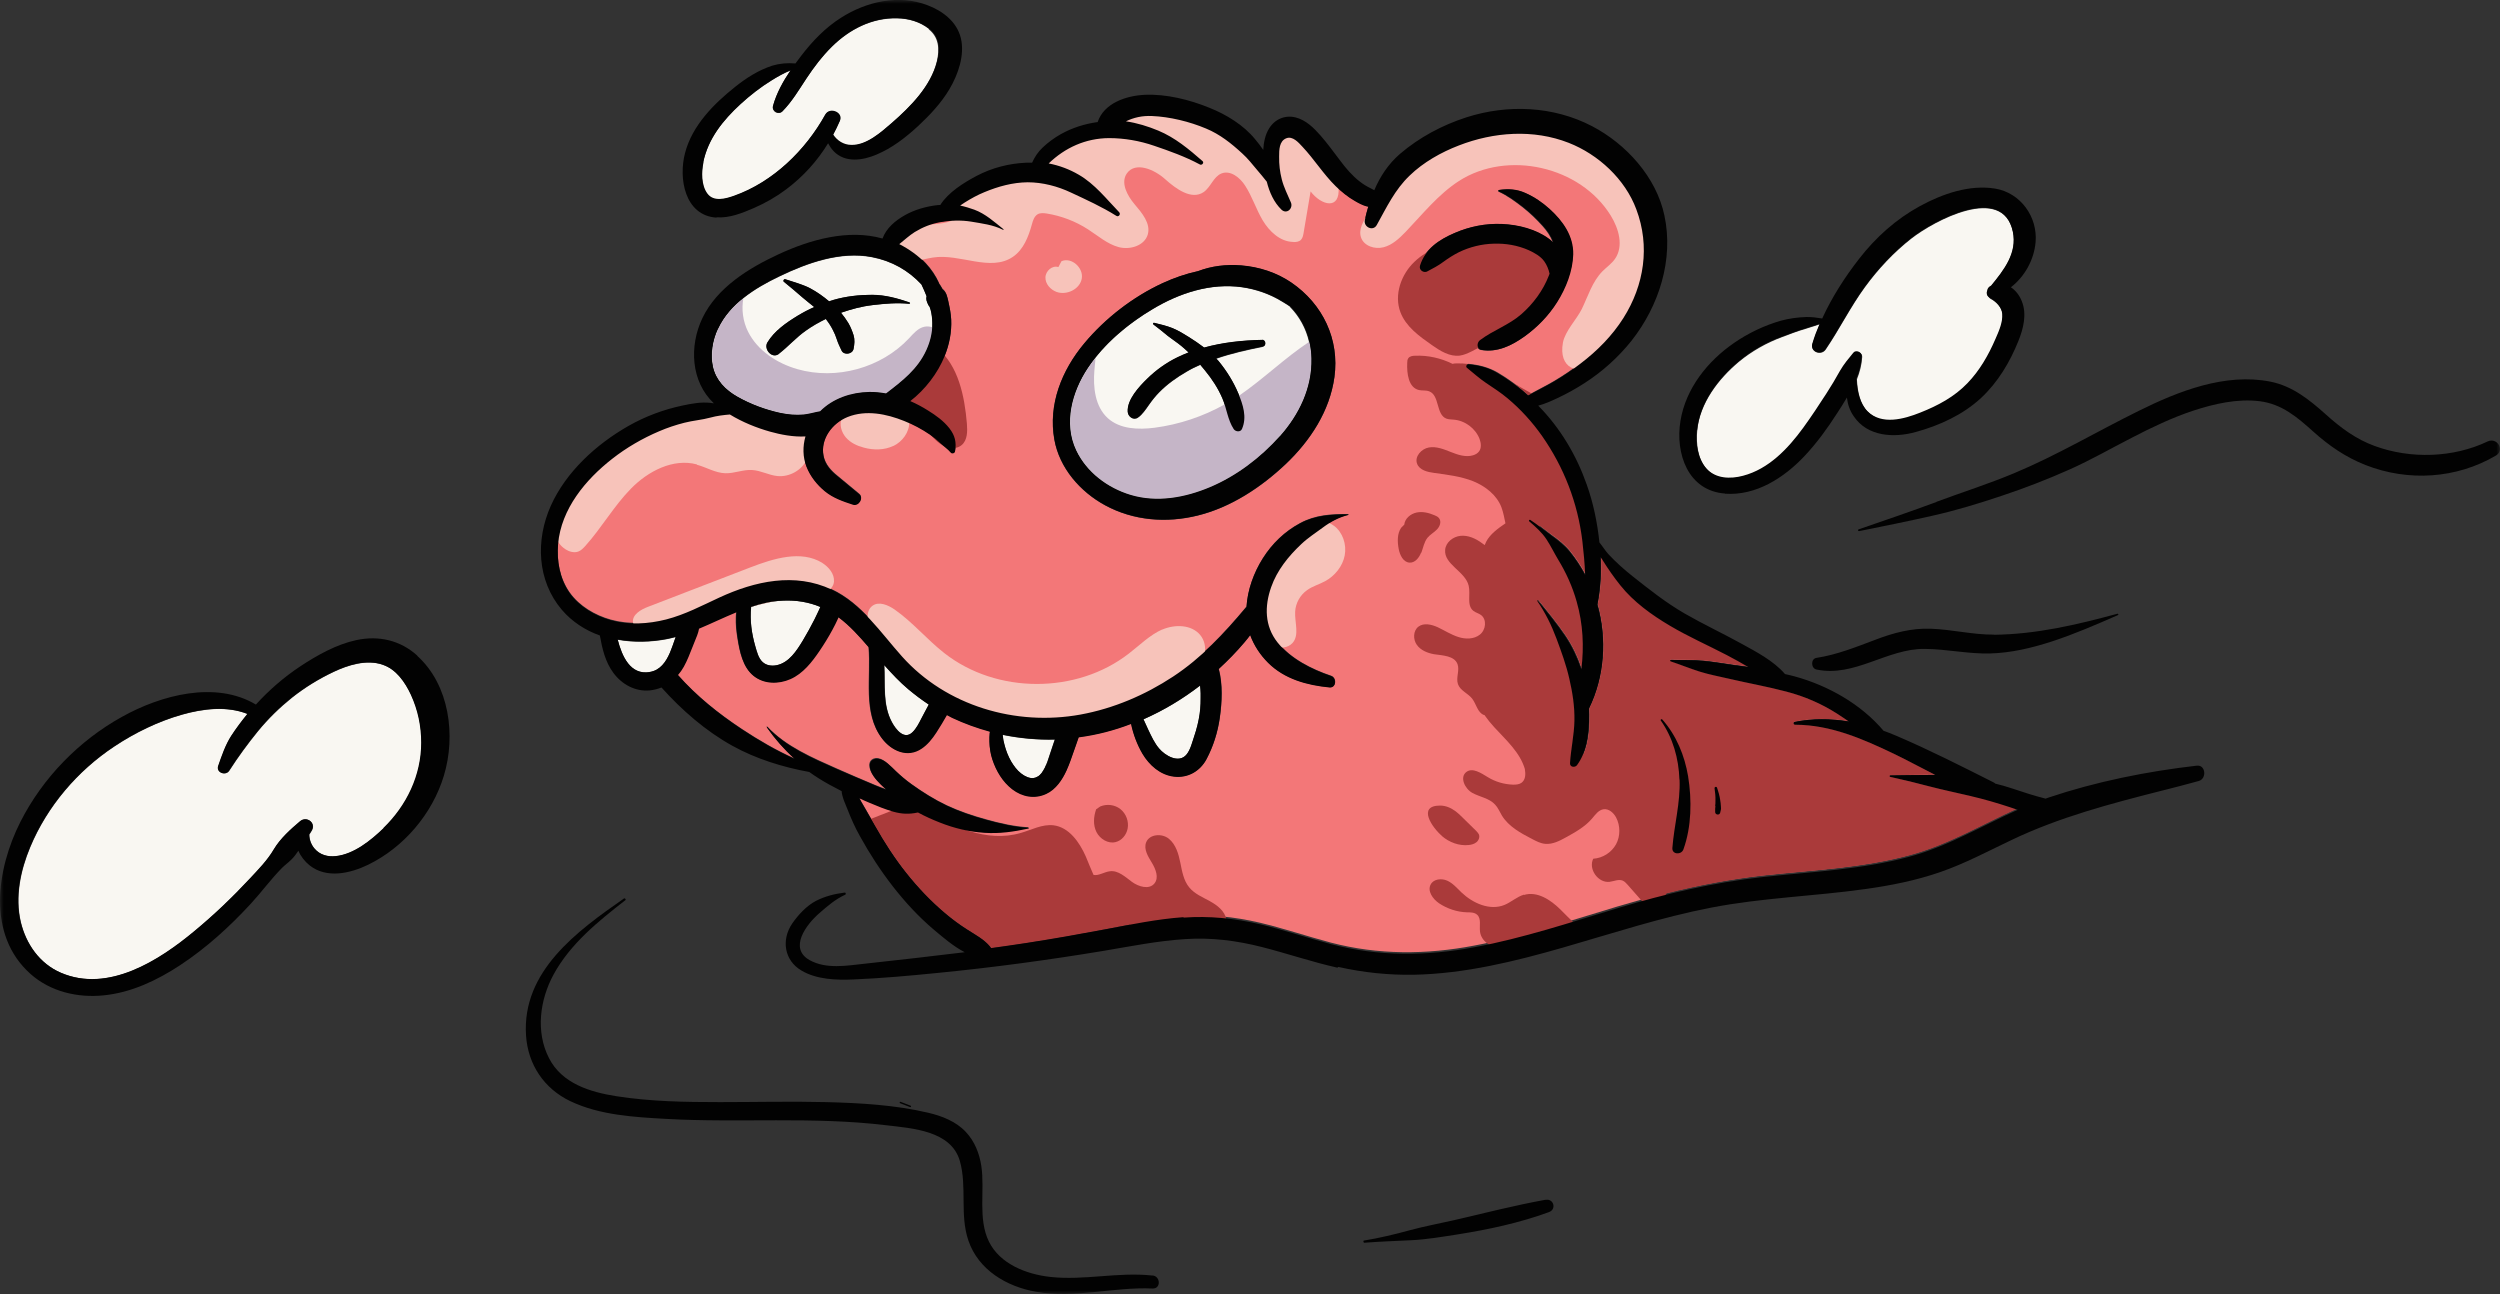 <svg width="340" height="176" viewBox="0 0 340 176" fill="none" xmlns="http://www.w3.org/2000/svg">
<rect x="0" y="0" width="340" height="176" fill="#333333" stroke="none"/>
<mask id="mask0_318_251" style="mask-type:luminance" maskUnits="userSpaceOnUse" x="0" y="0" width="340" height="176">
<path d="M340 0H0V176H340V0Z" fill="white"/>
</mask>
<g mask="url(#mask0_318_251)">
<path d="M52.021 90.393C49.841 89.672 47.361 90.453 45.361 91.394C43.381 92.336 41.481 93.497 39.761 94.859C38.061 96.221 36.481 97.763 35.101 99.445C33.721 101.147 32.381 102.969 31.201 104.811C30.721 105.572 29.401 105.092 29.701 104.19C30.181 102.809 30.681 101.327 31.481 100.085C32.141 99.044 32.901 98.063 33.681 97.102C30.861 96 27.661 96.381 24.761 97.202C21.521 98.123 18.361 99.665 15.561 101.527C10.541 104.851 6.441 109.657 4.121 115.224C2.801 118.388 2.041 121.993 2.841 125.397C3.561 128.401 5.401 131.064 8.301 132.306C14.741 135.089 21.701 130.624 26.501 126.619C29.161 124.396 31.641 122.033 34.001 119.51C35.181 118.248 36.401 117.007 37.281 115.505C38.141 114.043 39.541 112.781 40.841 111.7C41.701 110.979 43.001 111.88 42.441 112.921C42.341 113.122 42.201 113.302 42.081 113.502C42.081 114.203 42.341 114.904 42.801 115.425C43.541 116.286 44.601 116.566 45.701 116.446C48.161 116.185 50.481 114.303 52.201 112.641C55.361 109.577 57.341 105.472 57.341 101.047C57.341 98.784 56.901 96.601 55.941 94.538C55.141 92.816 53.941 91.014 52.041 90.413H52.021V90.393Z" fill="#F9F7F2"/>
<path d="M155.521 97.822C155.741 98.303 155.961 98.783 156.181 99.264C156.601 100.145 157.001 101.046 157.641 101.787C158.441 102.748 160.361 103.91 161.401 102.588C161.921 101.947 162.161 100.906 162.421 100.145C162.741 99.164 163.001 98.142 163.161 97.121C163.301 96.18 163.341 95.219 163.301 94.278C163.301 93.917 163.261 93.577 163.221 93.236C160.841 95.079 158.261 96.621 155.521 97.822Z" fill="#F9F7F2"/>
<path d="M136.362 100.065C136.402 100.486 136.482 100.907 136.602 101.327C136.802 102.108 137.102 102.869 137.502 103.57C137.862 104.171 138.282 104.751 138.842 105.192C139.382 105.612 140.042 105.873 140.522 105.833C140.522 105.833 140.742 105.773 140.862 105.753C140.802 105.753 141.142 105.612 141.182 105.592C141.222 105.552 141.242 105.552 141.262 105.532C141.302 105.492 141.362 105.452 141.402 105.412C141.402 105.412 141.622 105.152 141.642 105.152C141.822 104.912 141.962 104.651 142.102 104.391C142.102 104.351 142.242 104.07 142.262 104.03C142.322 103.87 142.382 103.73 142.442 103.57C142.722 102.769 142.982 101.968 143.242 101.167C143.302 100.967 143.362 100.786 143.442 100.586C141.062 100.646 138.682 100.426 136.342 99.945V100.065H136.362Z" fill="#F9F7F2"/>
<path d="M120.281 90.474C120.421 93.117 120.041 95.86 121.321 98.223C121.861 99.225 123.001 100.666 124.121 99.585C124.661 99.064 125.001 98.364 125.341 97.703C125.661 97.062 126.001 96.441 126.341 95.82C125.401 95.2 124.481 94.499 123.601 93.778C122.401 92.776 121.341 91.635 120.301 90.474H120.281Z" fill="#F9F7F2"/>
<path d="M102.161 82.564C101.981 84.387 102.221 86.169 102.741 87.931C102.961 88.652 103.161 89.533 103.741 90.054C104.261 90.514 104.961 90.614 105.621 90.474C107.321 90.134 108.361 88.492 109.201 87.11C109.761 86.169 110.281 85.208 110.781 84.246C111.021 83.786 111.241 83.325 111.441 82.865C111.481 82.765 111.521 82.665 111.581 82.544C110.001 81.883 108.301 81.603 106.521 81.683C105.001 81.743 103.581 82.084 102.161 82.544V82.564Z" fill="#F9F7F2"/>
<path d="M84.001 86.989C84.6 89.272 85.721 91.835 88.361 91.414C89.76 91.194 90.561 90.053 91.081 88.831C91.38 88.15 91.6 87.449 91.841 86.769C91.841 86.728 91.861 86.689 91.88 86.648C91.481 86.749 91.1 86.849 90.701 86.929C88.52 87.349 86.201 87.409 83.981 87.009H84.001V86.989Z" fill="#F9F7F2"/>
<path d="M126.341 3.945C125.101 2.963 123.561 2.523 122.001 2.503C118.581 2.423 115.521 4.005 113.121 6.368C111.801 7.669 110.681 9.151 109.661 10.693C108.641 12.235 107.701 13.837 106.401 15.159C105.861 15.699 104.921 15.159 105.121 14.418C105.601 12.676 106.501 11.094 107.501 9.592C106.601 9.952 105.741 10.433 104.921 10.954C103.421 11.875 102.001 12.996 100.701 14.178C98.321 16.36 96.281 18.863 95.621 22.127C95.361 23.449 95.321 25.251 96.141 26.393C97.001 27.574 98.641 27.094 99.781 26.693C105.081 24.811 109.501 20.505 112.201 15.639C112.781 14.578 114.661 15.339 114.181 16.48C113.901 17.141 113.601 17.762 113.261 18.383C113.801 19.204 114.681 19.785 115.741 19.785C117.801 19.825 119.781 18.042 121.241 16.781C123.801 14.558 126.561 11.774 127.401 8.37C127.801 6.728 127.701 5.086 126.301 3.985L126.341 3.945Z" fill="#F9F7F2"/>
<path d="M270.722 38.949C270.722 38.949 270.782 38.929 270.802 38.909C272.542 36.766 274.382 34.464 273.762 31.54C272.362 24.992 262.982 30.078 259.962 32.441C257.582 34.303 255.422 36.606 253.642 39.049C251.662 41.753 250.182 44.776 248.302 47.54C247.702 48.441 246.162 47.9 246.502 46.779C246.782 45.878 247.122 44.977 247.482 44.115C246.842 44.316 246.202 44.536 245.542 44.736C244.462 45.037 243.402 45.457 242.342 45.858C240.242 46.639 238.222 47.78 236.502 49.202C233.702 51.545 231.162 54.849 230.822 58.594C230.662 60.336 230.902 62.418 232.102 63.78C233.362 65.222 235.402 65.262 237.122 64.801C240.602 63.88 243.242 61.097 245.302 58.273C246.402 56.751 247.462 55.149 248.482 53.567C249.122 52.566 249.722 51.545 250.302 50.524C250.822 49.622 251.462 48.841 252.122 48.06C252.482 47.62 253.302 47.98 253.262 48.541C253.202 49.622 252.922 50.644 252.542 51.605C252.622 53.247 252.962 54.929 254.042 56.03C255.962 57.953 259.022 57.092 261.222 56.211C263.602 55.27 265.862 54.068 267.642 52.206C269.282 50.483 270.502 48.381 271.442 46.198C271.882 45.157 272.442 43.915 272.362 42.754C272.282 41.873 271.522 41.072 270.762 40.671C270.662 40.631 270.602 40.551 270.522 40.471C270.282 40.311 270.182 39.97 270.302 39.67C270.342 39.39 270.482 39.129 270.762 38.989L270.722 38.949Z" fill="#F9F7F2"/>
<path d="M126.461 41.752C126.461 41.752 126.361 41.632 126.281 41.512C126.181 41.311 126.121 41.111 126.041 40.911C125.981 40.691 125.981 40.51 126.041 40.31C125.821 39.769 125.601 39.229 125.341 38.708C123.561 36.806 121.301 35.504 118.581 34.983C114.321 34.162 109.801 35.764 106.001 37.607C104.321 38.408 102.581 39.369 101.081 40.57C99.661 41.712 98.441 43.053 97.661 44.736C96.941 46.278 96.621 48.16 96.981 49.842C97.381 51.724 98.681 53.026 100.321 53.947C102.121 54.968 104.141 55.709 106.141 56.15C107.181 56.37 108.281 56.49 109.341 56.39C110.101 56.31 110.821 56.07 111.561 55.95C113.281 54.207 115.801 53.366 118.201 53.326C119.001 53.306 119.761 53.386 120.521 53.527C122.701 51.844 124.841 50.222 126.021 47.599C126.461 46.618 126.741 45.577 126.801 44.515C126.801 44.135 126.801 43.774 126.801 43.414C126.741 42.893 126.661 42.273 126.461 41.772H126.501L126.461 41.752ZM123.661 41.331C122.001 41.151 120.321 41.311 118.661 41.492C117.181 41.672 115.761 42.052 114.361 42.533C114.721 42.973 115.061 43.434 115.361 43.935C115.661 44.455 115.901 45.016 116.081 45.577C116.281 46.217 116.221 46.798 116.081 47.459C115.941 48.18 114.761 48.36 114.441 47.679C114.201 47.159 113.961 46.698 113.801 46.157C113.661 45.697 113.501 45.356 113.281 44.916C113.001 44.375 112.681 43.874 112.301 43.394C111.381 43.855 110.481 44.355 109.641 44.956C108.281 45.897 107.221 47.139 105.921 48.14C104.981 48.861 103.821 47.499 104.361 46.578C105.301 45.016 106.921 43.895 108.461 42.953C109.201 42.513 109.961 42.112 110.741 41.772C110.201 41.331 109.661 40.911 109.121 40.45C108.301 39.729 107.461 39.029 106.601 38.328C106.441 38.207 106.601 37.947 106.781 37.987C107.921 38.368 109.141 38.688 110.221 39.249C111.121 39.729 111.961 40.33 112.741 40.991C112.921 40.931 113.101 40.871 113.301 40.811C115.001 40.31 116.841 40.09 118.621 40.11C120.381 40.11 121.981 40.57 123.641 41.131C123.741 41.171 123.741 41.351 123.641 41.331H123.681H123.661Z" fill="#F9F7F2"/>
<path d="M175.422 41.693C175.062 41.452 174.682 41.212 174.302 40.992C172.662 39.99 170.802 39.35 168.902 39.069C164.642 38.468 160.382 39.87 156.762 42.053C153.882 43.755 151.082 45.998 148.962 48.661C148.602 49.122 148.262 49.582 147.942 50.063C145.782 53.307 144.582 57.572 146.342 61.277C147.762 64.261 150.602 66.403 153.742 67.345C157.322 68.406 161.142 67.725 164.522 66.303C168.142 64.781 171.402 62.298 174.022 59.375C176.642 56.431 178.402 52.786 178.322 48.801C178.322 48.001 178.202 47.239 178.022 46.499C177.602 44.676 176.702 43.034 175.402 41.713L175.422 41.693ZM171.742 47.179C169.642 47.6 167.462 48.081 165.402 48.801L165.702 49.102C166.822 50.444 167.742 51.925 168.422 53.527C168.462 53.608 168.502 53.688 168.522 53.788C169.122 55.27 169.582 56.871 168.902 58.393C168.702 58.874 168.022 58.754 167.782 58.393C167.122 57.372 166.902 56.171 166.542 55.009C166.462 54.729 166.362 54.449 166.242 54.188C165.662 52.806 164.842 51.565 163.882 50.404C163.662 50.143 163.462 49.883 163.242 49.623C162.622 49.903 162.002 50.183 161.422 50.544C160.062 51.325 158.762 52.246 157.662 53.367C157.142 53.888 156.702 54.449 156.282 55.049C155.862 55.65 155.382 56.391 154.762 56.812C154.142 57.232 153.422 56.671 153.382 56.031C153.262 54.368 154.922 52.606 156.022 51.545C157.222 50.363 158.622 49.342 160.142 48.621C160.642 48.381 161.142 48.161 161.662 47.96C161.362 47.66 161.022 47.36 160.682 47.079C160.082 46.579 159.422 46.158 158.802 45.678C158.162 45.157 157.542 44.636 156.862 44.136C156.742 44.056 156.822 43.875 156.962 43.915C157.802 44.116 158.682 44.316 159.502 44.656C160.262 44.957 160.962 45.397 161.662 45.838C162.362 46.278 163.082 46.759 163.762 47.28C166.302 46.579 168.922 46.298 171.602 46.238C172.122 46.238 172.242 47.059 171.722 47.159L171.742 47.179Z" fill="#F9F7F2"/>
<path d="M125.72 44.436C124.84 44.616 124.22 45.377 123.62 46.018C119.84 50.043 113.74 51.725 108.44 50.203C105.66 49.402 103.04 47.7 101.74 45.117C101.04 43.735 100.82 42.073 101.1 40.571C99.68 41.713 98.46 43.054 97.68 44.736C96.96 46.278 96.64 48.161 97 49.843C97.4 51.725 98.7 53.027 100.34 53.948C102.14 54.969 104.16 55.71 106.16 56.151C107.2 56.371 108.3 56.491 109.36 56.391C110.12 56.311 110.84 56.071 111.58 55.95C113.3 54.208 115.82 53.367 118.22 53.327C119.02 53.307 119.78 53.387 120.54 53.528C122.72 51.845 124.86 50.223 126.04 47.6C126.48 46.619 126.76 45.578 126.82 44.516C126.46 44.396 126.08 44.356 125.72 44.436Z" fill="#C5B5C7"/>
<path d="M168.501 53.787C168.161 54.027 167.821 54.247 167.481 54.447C167.181 54.628 166.861 54.828 166.541 55.008C163.601 56.65 160.361 57.732 157.021 58.172C154.801 58.453 152.321 58.372 150.661 56.87C148.921 55.289 148.641 52.665 148.841 50.322C148.881 49.762 148.941 49.201 149.001 48.64C148.641 49.101 148.301 49.561 147.981 50.042C145.821 53.286 144.621 57.551 146.381 61.256C147.801 64.24 150.641 66.382 153.781 67.324C157.361 68.385 161.181 67.704 164.561 66.282C168.181 64.76 171.441 62.277 174.061 59.354C176.681 56.41 178.441 52.765 178.361 48.78C178.361 47.979 178.241 47.218 178.061 46.477C174.761 48.66 171.821 51.544 168.521 53.807L168.501 53.787Z" fill="#C5B5C7"/>
<path d="M268.002 108.215C266.142 107.775 264.282 107.394 262.442 106.913C260.662 106.453 258.862 106.012 257.062 105.612C256.942 105.592 256.982 105.432 257.062 105.432C258.962 105.432 260.882 105.352 262.782 105.352H263.202C261.322 104.41 259.482 103.389 257.602 102.488C253.342 100.445 248.942 98.503 244.122 98.523C243.902 98.523 243.842 98.183 244.082 98.142C246.502 97.642 249.002 97.682 251.462 98.082C250.922 97.722 250.382 97.341 249.842 97.001C247.702 95.639 245.422 94.658 242.962 94.017C240.402 93.337 237.782 92.876 235.222 92.275C233.882 91.955 232.502 91.715 231.182 91.294C229.862 90.873 228.562 90.353 227.262 89.892C227.162 89.852 227.162 89.692 227.282 89.692C228.742 89.752 230.262 89.692 231.722 89.812C233.122 89.952 234.522 90.193 235.922 90.393C236.562 90.473 237.182 90.573 237.822 90.653C236.862 90.092 235.882 89.532 234.902 89.031C232.322 87.709 229.682 86.528 227.182 85.046C224.702 83.584 222.222 81.802 220.422 79.539C219.522 78.418 218.742 77.236 217.962 76.035C217.882 75.915 217.822 75.815 217.742 75.694C217.842 77.837 217.742 80.08 217.302 82.162C218.622 86.788 218.282 91.975 216.162 96.3C216.202 96.901 216.202 97.502 216.182 98.103C216.122 100.165 215.822 102.268 214.562 103.97C214.282 104.35 213.562 104.27 213.582 103.709C213.702 101.787 214.142 99.885 214.182 97.942C214.222 95.98 213.922 94.097 213.482 92.195C213.062 90.353 212.422 88.531 211.762 86.768C211.082 84.946 210.242 83.244 209.142 81.642C209.122 81.602 209.182 81.542 209.222 81.582C210.502 83.164 211.802 84.746 212.942 86.428C213.882 87.83 214.602 89.352 215.122 90.933C215.502 87.87 215.362 84.766 214.502 81.702C213.922 79.719 213.062 77.757 211.962 75.995C211.422 75.094 210.962 74.132 210.382 73.251C209.762 72.31 208.902 71.549 208.042 70.808C207.942 70.708 208.082 70.548 208.202 70.608C209.202 71.269 210.102 72.03 211.062 72.751C211.962 73.392 212.842 74.072 213.542 74.954C214.342 75.955 215.042 77.016 215.642 78.138C215.602 76.596 215.462 75.054 215.262 73.532C214.642 68.345 212.762 63.519 209.782 59.234C208.462 57.331 206.862 55.609 205.082 54.108C204.142 53.327 203.142 52.686 202.142 52.005C201.222 51.384 200.401 50.643 199.541 49.942C199.401 49.822 199.461 49.582 199.621 49.502C199.621 49.502 199.702 49.462 199.742 49.482C201.162 49.622 202.441 49.942 203.701 50.663C204.421 51.084 205.102 51.544 205.762 52.025C206.222 52.345 206.662 52.686 207.082 53.046C207.342 53.266 207.602 53.487 207.862 53.727C208.002 53.647 208.162 53.567 208.302 53.467C209.322 52.906 210.362 52.405 211.362 51.805C212.622 51.064 213.822 50.243 215.002 49.342C217.262 47.619 219.282 45.577 220.802 43.174C223.642 38.688 224.422 33.402 222.562 28.395C221.022 24.29 217.402 20.926 213.342 19.344C208.562 17.462 203.141 17.882 198.401 19.704C196.001 20.626 193.582 22.007 191.722 23.81C189.702 25.752 188.602 28.155 187.242 30.538C186.722 31.439 185.401 30.798 185.621 29.857C185.761 29.256 185.922 28.656 186.102 28.055C186.022 28.055 185.962 28.055 185.882 28.015C185.342 27.875 184.782 27.574 184.302 27.294C183.342 26.753 182.461 26.032 181.681 25.271C179.981 23.609 178.742 21.587 177.142 19.885C176.622 19.324 175.822 18.403 174.962 18.743C174.002 19.104 173.981 20.345 173.981 21.206C173.981 22.268 174.081 23.289 174.341 24.31C174.621 25.412 175.142 26.413 175.582 27.454C175.922 28.275 175.022 29.136 174.302 28.435C173.262 27.454 172.662 26.072 172.302 24.631C171.882 24.09 171.421 23.569 170.981 23.029C170.321 22.248 169.702 21.487 168.942 20.786C167.442 19.404 165.902 18.203 164.022 17.402C161.782 16.46 159.121 15.8 156.681 15.699C155.341 15.639 154.202 15.92 153.142 16.42C154.642 16.641 156.122 17.101 157.522 17.682C159.822 18.643 161.681 20.205 163.541 21.827C163.801 22.067 163.461 22.448 163.181 22.308C161.201 21.246 159.082 20.485 156.962 19.765C154.982 19.084 152.902 18.703 150.822 18.723C147.622 18.743 144.842 20.025 142.602 22.168C144.022 22.448 145.401 22.968 146.701 23.709C148.882 24.971 150.461 26.994 152.181 28.776C152.421 29.036 152.102 29.477 151.782 29.276C149.802 28.035 147.721 27.114 145.621 26.113C143.801 25.251 141.742 24.711 139.722 24.711C137.702 24.711 135.722 25.271 133.842 26.052C132.902 26.433 132.002 26.933 131.142 27.474C130.942 27.594 130.742 27.735 130.542 27.875C131.202 28.015 131.862 28.195 132.482 28.435C134.002 28.996 135.202 30.097 136.462 31.099C136.502 31.139 136.462 31.199 136.402 31.179C135.022 30.458 133.542 30.298 132.022 30.057C130.642 29.817 129.222 29.897 127.862 30.137C126.622 30.358 125.462 30.818 124.402 31.479C123.642 31.96 122.982 32.56 122.302 33.121C123.662 33.782 124.922 34.703 125.922 35.785C126.642 36.566 127.262 37.467 127.702 38.448V38.488C127.882 38.748 128.041 39.009 128.181 39.269C128.721 39.689 128.842 40.35 129.002 41.091C129.162 41.872 129.322 42.633 129.362 43.434C129.442 45.116 129.102 46.838 128.462 48.4C127.522 50.703 125.842 52.906 123.802 54.488C124.622 54.868 125.421 55.289 126.181 55.749C127.261 56.43 128.322 57.171 129.122 58.193C129.902 59.174 130.102 60.095 129.882 61.337C129.842 61.577 129.462 61.677 129.302 61.477C128.882 60.976 128.322 60.616 127.862 60.175C127.422 59.755 126.962 59.394 126.462 59.034C125.382 58.293 124.182 57.652 122.962 57.171C120.542 56.21 117.782 55.629 115.282 56.631C113.222 57.472 111.542 59.634 112.002 61.957C112.242 63.139 113.042 64 113.942 64.721C114.922 65.502 115.862 66.343 116.842 67.124C117.522 67.664 116.782 68.826 116.002 68.566C114.642 68.125 113.282 67.664 112.182 66.743C111.102 65.842 110.202 64.701 109.682 63.399C109.162 62.057 109.162 60.616 109.542 59.274C107.882 59.374 106.122 59.034 104.762 58.633C102.922 58.112 100.982 57.331 99.261 56.29C98.362 56.35 97.481 56.47 96.621 56.691C95.462 57.011 94.261 57.091 93.082 57.392C91.901 57.692 90.761 58.072 89.641 58.553C87.382 59.514 85.201 60.776 83.261 62.298C79.641 65.141 76.322 69.126 75.901 73.872C75.681 76.195 76.121 78.638 77.481 80.561C78.802 82.423 80.921 83.664 83.082 84.265C85.541 84.946 88.141 84.786 90.602 84.165C93.162 83.504 95.462 82.283 97.841 81.181C102.662 78.959 108.082 77.737 113.102 80.12C117.202 82.042 119.761 85.967 122.681 89.231C128.681 95.94 138.142 98.723 146.942 97.121C151.442 96.32 155.721 94.458 159.541 91.955C163.401 89.412 166.482 86.127 169.422 82.603C169.422 82.563 169.482 82.543 169.522 82.503C169.682 80.18 170.522 77.857 171.742 75.915C173.022 73.892 174.702 72.27 176.822 71.129C178.882 70.007 181.041 69.887 183.341 69.907C183.401 69.907 183.421 69.987 183.341 70.007C182.061 70.308 180.941 70.928 179.901 71.71C178.901 72.45 177.862 73.111 176.962 73.972C175.222 75.614 173.682 77.517 172.882 79.8C171.982 82.403 171.981 85.106 173.761 87.329C175.541 89.572 178.381 90.994 181.041 91.895C181.841 92.175 181.762 93.537 180.822 93.457C177.762 93.156 174.741 92.335 172.481 90.112C171.401 89.051 170.561 87.769 170.041 86.348C169.781 86.688 169.541 87.009 169.261 87.329C168.181 88.611 167.001 89.812 165.761 90.954C166.321 93.056 166.201 95.479 165.901 97.602C165.621 99.564 165.022 101.467 164.102 103.209C163.222 104.851 161.561 105.812 159.681 105.572C157.801 105.352 156.302 104.03 155.382 102.448C154.662 101.246 154.121 99.825 153.841 98.403C151.541 99.284 149.161 99.905 146.701 100.225C146.661 100.365 146.601 100.525 146.541 100.666C146.381 101.166 146.202 101.647 146.022 102.148C145.722 103.029 145.421 103.89 145.041 104.731C144.481 105.992 143.602 107.294 142.302 107.895C140.722 108.636 139.022 108.315 137.662 107.274C136.342 106.253 135.482 104.791 134.962 103.229C134.702 102.448 134.582 101.627 134.562 100.806C134.562 100.405 134.562 100.025 134.602 99.624C134.602 99.564 134.602 99.504 134.602 99.444C132.842 98.963 131.122 98.343 129.462 97.562C129.222 97.442 128.982 97.301 128.742 97.181C128.282 97.982 127.802 98.783 127.282 99.564C126.742 100.385 126.122 101.186 125.282 101.747C123.362 103.049 121.202 102.067 119.922 100.385C117.262 96.881 118.482 92.075 118.102 87.97C116.842 86.508 115.542 85.026 113.982 83.885C113.982 83.925 113.942 83.965 113.922 84.025C113.662 84.546 113.402 85.066 113.142 85.587C112.602 86.588 112.002 87.529 111.382 88.47C110.362 89.972 109.162 91.514 107.442 92.275C105.822 92.996 103.862 92.996 102.442 91.855C100.982 90.673 100.562 88.55 100.282 86.808C100.122 85.827 100.022 84.866 100.062 83.885C100.062 83.644 100.102 83.404 100.122 83.184C98.401 83.885 96.722 84.706 95.001 85.427C94.962 85.707 94.882 85.987 94.761 86.308C94.541 86.848 94.341 87.369 94.121 87.91C93.761 88.811 93.421 89.752 92.942 90.593C92.701 91.014 92.442 91.394 92.141 91.734C94.722 94.638 97.641 96.981 100.882 99.124C103.182 100.646 105.522 102.007 108.022 103.129C106.622 101.867 105.362 100.465 104.262 98.863C104.222 98.823 104.302 98.763 104.342 98.803C106.882 101.507 110.482 103.029 113.802 104.51C115.542 105.291 117.302 106.032 119.062 106.773C119.542 106.954 120.002 107.154 120.482 107.314C120.242 107.094 120.002 106.893 119.782 106.673C119.102 106.012 118.202 105.011 118.222 104.01C118.222 103.349 118.822 103.009 119.402 103.109C120.282 103.229 121.182 104.25 121.802 104.831C122.482 105.472 123.182 106.072 123.942 106.613C125.442 107.694 127.042 108.696 128.722 109.497C130.422 110.298 132.262 110.918 134.082 111.419C135.922 111.94 137.922 112.4 139.822 112.5C139.882 112.5 139.902 112.581 139.822 112.601C137.802 113.021 135.922 113.321 133.822 113.181C133.142 113.141 132.462 113.041 131.802 112.921C130.422 112.681 129.062 112.28 127.742 111.76C126.722 111.359 125.742 110.898 124.782 110.378C123.582 110.638 122.582 110.598 121.382 110.258C121.282 110.238 121.162 110.198 121.082 110.158C120.102 109.857 119.162 109.477 118.242 109.076C117.762 108.876 117.302 108.676 116.842 108.455C116.922 108.616 117.022 108.796 117.102 108.956C117.542 109.717 117.982 110.458 118.402 111.219C118.602 111.579 118.802 111.92 119.002 112.28C120.262 114.483 121.642 116.626 123.222 118.608C124.782 120.571 126.522 122.413 128.442 124.035C129.422 124.856 130.442 125.617 131.502 126.298C132.582 126.999 133.762 127.599 134.602 128.601C134.662 128.661 134.702 128.741 134.742 128.821C136.302 128.601 137.882 128.4 139.442 128.14C143.082 127.579 146.702 126.938 150.322 126.238C152.702 125.777 155.102 125.296 157.502 124.956C158.622 124.796 159.742 124.656 160.862 124.576C164.382 124.315 167.862 124.676 171.302 125.477C174.582 126.258 177.762 127.339 181.022 128.2C187.462 129.882 193.981 129.842 200.481 128.601C207.121 127.359 213.542 125.216 220.002 123.274C222.182 122.633 224.342 122.012 226.522 121.472C230.862 120.39 235.262 119.549 239.742 119.049C246.402 118.328 253.142 118.047 259.642 116.285C264.862 114.883 269.462 112.1 274.342 109.917C273.982 109.797 273.622 109.677 273.282 109.557C271.522 108.956 269.742 108.455 267.922 108.015L267.962 108.215H268.002ZM181.481 51.304C180.841 55.93 178.202 59.935 174.882 63.099C171.542 66.283 167.382 69.026 162.862 70.127C158.622 71.169 154.162 70.828 150.282 68.726C146.902 66.883 144.082 63.679 143.382 59.795C142.522 55.009 144.402 50.363 147.442 46.718C150.262 43.314 154.062 40.39 158.082 38.528C159.642 37.807 161.262 37.246 162.922 36.886C164.762 36.185 166.742 35.945 168.782 36.105C171.222 36.305 173.601 37.066 175.621 38.448C179.881 41.371 182.181 46.138 181.481 51.304ZM196.261 35.644C195.561 36.165 194.842 36.545 194.062 36.946C193.562 37.226 192.861 36.766 193.041 36.165C193.741 33.902 195.661 32.621 197.761 31.72C199.801 30.838 202.002 30.378 204.222 30.478C206.442 30.578 208.862 31.179 210.662 32.541C210.842 32.681 211.002 32.821 211.162 32.961C210.882 32.14 210.362 31.399 209.782 30.758C208.982 29.857 208.062 28.976 207.102 28.215C206.102 27.434 204.962 26.593 203.802 26.072C203.702 26.032 203.722 25.852 203.802 25.852C205.042 25.672 206.202 25.732 207.362 26.233C208.602 26.773 209.702 27.534 210.702 28.435C212.482 30.057 213.942 32.1 213.882 34.603C213.822 36.886 212.902 39.189 211.702 41.111C210.542 42.953 209.022 44.516 207.282 45.777C205.542 47.019 203.581 47.98 201.401 47.599C200.721 47.479 200.802 46.618 201.222 46.298C203.002 44.956 205.142 44.235 206.842 42.773C208.462 41.352 209.802 39.549 210.582 37.527C210.582 37.447 210.642 37.346 210.682 37.266C210.582 36.646 210.282 36.025 209.962 35.584C209.462 34.883 208.602 34.403 207.842 34.062C206.362 33.382 204.722 33.121 203.082 33.181C201.462 33.221 199.842 33.622 198.382 34.323C197.622 34.703 196.902 35.144 196.222 35.664L196.261 35.644ZM228.922 115.544C228.642 116.305 227.362 116.265 227.422 115.344C227.662 112.22 228.502 109.196 228.402 106.052C228.302 103.189 227.502 100.385 225.862 98.022C225.782 97.902 225.962 97.762 226.062 97.862C227.982 100.025 229.122 102.748 229.582 105.592C230.102 108.816 230.062 112.44 228.942 115.544H228.922ZM234.042 110.117C234.042 110.258 233.982 110.398 233.942 110.538C233.842 110.938 233.282 110.818 233.262 110.438C233.262 110.298 233.262 110.158 233.262 110.017C233.262 109.897 233.262 109.757 233.302 109.637C233.322 109.357 233.342 109.096 233.342 108.836C233.342 108.295 233.302 107.755 233.222 107.214C233.182 106.994 233.482 106.913 233.562 107.114C233.742 107.654 233.902 108.195 233.982 108.756C234.022 109.036 234.062 109.316 234.082 109.617C234.082 109.777 234.082 109.937 234.082 110.097L234.042 110.117Z" fill="#F37778"/>
<path d="M210.642 40.091C211.942 38.91 210.482 35.405 209.662 33.843C206.362 32.602 202.742 32.201 199.242 32.682C196.742 33.022 194.202 33.843 192.382 35.585C190.542 37.328 189.562 40.111 190.462 42.474C191.202 44.416 193.002 45.718 194.722 46.92C195.862 47.721 197.162 48.542 198.542 48.361C199.102 48.281 199.622 48.041 200.122 47.801C203.422 46.159 206.422 43.936 208.962 41.233C210.162 39.951 209.362 41.313 210.662 40.111L210.642 40.091Z" fill="#AA3A3A"/>
<path d="M207.101 53.107C207.361 53.328 207.621 53.548 207.881 53.788C208.021 53.708 208.181 53.628 208.321 53.528L205.781 52.086C206.241 52.406 206.681 52.747 207.101 53.107Z" fill="#AA3A3A"/>
<path d="M268.001 108.216C266.141 107.775 264.281 107.395 262.441 106.914C260.661 106.454 258.861 106.013 257.061 105.613C256.941 105.593 256.981 105.432 257.061 105.432C258.961 105.432 260.881 105.352 262.781 105.352H263.201C261.321 104.411 259.481 103.39 257.601 102.489C253.341 100.446 248.941 98.504 244.121 98.524C243.901 98.524 243.841 98.183 244.081 98.143C246.501 97.643 249.001 97.683 251.461 98.083C250.921 97.723 250.381 97.342 249.841 97.002C247.701 95.64 245.421 94.659 242.961 94.018C240.401 93.337 237.781 92.877 235.221 92.276C233.881 91.956 232.501 91.715 231.181 91.295C229.861 90.874 228.561 90.354 227.261 89.893C227.161 89.853 227.161 89.693 227.281 89.693C228.741 89.753 230.261 89.693 231.721 89.813C233.121 89.953 234.521 90.193 235.921 90.394C236.561 90.474 237.181 90.574 237.821 90.654C236.861 90.093 235.881 89.533 234.901 89.032C232.321 87.71 229.681 86.529 227.181 85.047C224.701 83.585 222.221 81.803 220.421 79.54C219.521 78.419 218.741 77.237 217.961 76.036C217.881 75.916 217.821 75.816 217.741 75.695C217.841 77.838 217.741 80.081 217.301 82.163C218.621 86.789 218.281 91.976 216.161 96.301C216.201 96.902 216.201 97.503 216.181 98.103C216.141 99.625 215.961 101.167 215.361 102.549H215.321L213.761 102.048C213.941 100.687 214.161 99.325 214.201 97.963C214.241 96.001 213.941 94.118 213.501 92.216C213.081 90.374 212.441 88.551 211.781 86.789C211.101 84.967 210.261 83.265 209.161 81.663C209.141 81.623 209.201 81.563 209.241 81.603C210.521 83.185 211.821 84.767 212.961 86.449C213.901 87.85 214.621 89.372 215.141 90.954C215.521 87.891 215.381 84.787 214.521 81.723C213.941 79.74 213.081 77.778 211.981 76.016C211.441 75.115 210.981 74.153 210.401 73.272C210.081 72.792 209.701 72.351 209.281 71.931C209.341 71.79 209.381 71.65 209.441 71.51C209.981 71.931 210.541 72.351 211.101 72.752C212.001 73.392 212.881 74.073 213.581 74.954C214.381 75.956 215.081 77.017 215.681 78.138C215.641 76.596 215.501 75.055 215.301 73.533C214.681 68.346 212.801 63.52 209.821 59.235C208.501 57.332 206.901 55.61 205.121 54.108C204.181 53.327 203.181 52.687 202.181 52.006C201.261 51.385 200.441 50.644 199.581 49.943C199.441 49.823 199.501 49.583 199.661 49.503C199.161 49.443 198.661 49.402 198.161 49.422C197.961 49.422 197.741 49.422 197.541 49.483C195.961 48.702 194.201 48.301 192.441 48.381C192.121 48.381 191.741 48.441 191.541 48.702C191.401 48.882 191.381 49.142 191.381 49.382C191.321 50.824 191.561 52.727 192.981 53.047C193.441 53.147 193.941 53.047 194.381 53.227C195.801 53.768 195.281 56.371 196.701 56.932C197.021 57.052 197.361 57.032 197.701 57.072C199.241 57.192 200.661 58.254 201.221 59.695C201.421 60.236 201.501 60.917 201.161 61.377C200.961 61.658 200.661 61.818 200.341 61.918C199.341 62.218 198.281 61.858 197.321 61.477C196.361 61.097 195.341 60.676 194.321 60.857C193.301 61.037 192.361 62.098 192.721 63.059C193.041 63.941 194.141 64.201 195.061 64.321C196.841 64.561 198.661 64.782 200.341 65.442C202.021 66.123 203.561 67.325 204.201 69.007C204.461 69.708 204.581 70.449 204.741 71.17C203.701 71.891 202.661 72.632 202.121 73.673C202.041 73.833 201.981 73.993 201.921 74.133C201.781 74.033 201.641 73.933 201.501 73.833C200.681 73.232 199.661 72.772 198.641 72.872C197.621 72.972 196.621 73.753 196.541 74.774C196.361 76.777 199.281 77.698 199.741 79.66C200.021 80.822 199.441 82.304 200.361 83.064C200.681 83.325 201.101 83.405 201.421 83.645C202.241 84.266 202.081 85.668 201.261 86.309C200.461 86.949 199.301 86.949 198.321 86.629C197.341 86.309 196.461 85.748 195.541 85.307C194.701 84.927 193.641 84.666 192.901 85.227C192.181 85.788 192.161 86.949 192.681 87.69C193.201 88.431 194.121 88.812 195.021 88.972C196.221 89.152 197.781 89.172 198.221 90.314C198.541 91.175 197.981 92.156 198.281 93.037C198.581 93.918 199.621 94.278 200.201 94.999C200.781 95.74 200.941 96.922 201.821 97.242H201.881C202.301 97.843 202.761 98.404 203.241 98.924C204.841 100.667 206.721 102.329 207.381 104.591C207.501 105.312 207.481 106.073 206.901 106.474C206.581 106.694 206.161 106.714 205.781 106.714C204.581 106.674 203.381 106.334 202.341 105.693C201.421 105.132 200.261 104.351 199.421 104.992C198.481 105.713 199.221 107.275 200.241 107.835C201.261 108.396 202.561 108.556 203.341 109.437C203.741 109.858 203.961 110.419 204.261 110.919C205.181 112.421 206.821 113.302 208.361 114.103C208.941 114.404 209.541 114.724 210.181 114.764C211.161 114.844 212.101 114.364 212.961 113.883C214.241 113.182 215.561 112.441 216.521 111.32C216.961 110.799 217.401 110.158 218.081 110.058C218.801 109.958 219.441 110.539 219.781 111.16C220.381 112.281 220.381 113.723 219.781 114.824C219.161 115.946 217.961 116.707 216.681 116.787C215.981 118.188 217.341 120.111 218.901 119.931C219.501 119.85 220.141 119.53 220.701 119.77C220.961 119.891 221.161 120.111 221.341 120.311C222.281 121.392 223.241 122.454 224.181 123.535C225.181 123.095 226.041 122.374 226.681 121.493C231.021 120.411 235.381 119.57 239.861 119.07C246.521 118.349 253.261 118.068 259.761 116.306C264.981 114.904 269.581 112.121 274.461 109.938C274.101 109.818 273.741 109.698 273.401 109.578C271.641 108.977 269.861 108.476 268.041 108.036L267.981 108.216H268.001Z" fill="#AA3A3A"/>
<path d="M124.98 57.673C125.98 58.314 126.64 59.355 127.54 60.116C128.46 60.877 129.86 61.297 130.78 60.536C131.58 59.876 131.58 58.654 131.5 57.633C131.18 53.868 130.36 49.783 127.48 47.34L121.52 54.569C121.42 55.39 122.06 56.151 122.76 56.571C123.46 57.012 124.28 57.232 124.98 57.693V57.673Z" fill="#AA3A3A"/>
<path d="M193.301 75.174C193.561 74.473 193.681 73.712 194.141 73.132C194.501 72.691 195.021 72.431 195.421 72.01C195.821 71.61 196.061 70.949 195.721 70.488C195.561 70.268 195.321 70.168 195.081 70.068C194.321 69.747 193.461 69.527 192.641 69.707C191.821 69.888 191.061 70.528 190.981 71.349L190.561 71.77C190.001 72.591 190.041 73.672 190.221 74.653C190.381 75.495 190.841 76.456 191.681 76.516C192.421 76.576 193.001 75.855 193.261 75.174H193.301Z" fill="#AA3A3A"/>
<path d="M207.261 121.672C206.301 121.953 205.521 122.694 204.601 123.074C202.621 123.875 200.321 122.854 198.761 121.372C198.161 120.791 197.581 120.11 196.821 119.77C196.061 119.43 194.981 119.53 194.581 120.271C194.081 121.172 194.861 122.273 195.721 122.854C196.841 123.595 198.161 124.035 199.501 124.075C199.981 124.075 200.521 124.075 200.881 124.396C201.481 124.916 201.181 125.898 201.281 126.699C201.441 128.02 202.821 128.921 204.121 128.942C205.441 128.962 206.681 128.321 207.781 127.6L216.681 126.979C214.861 126.559 213.561 125.017 212.221 123.695C210.881 122.373 209.061 121.172 207.261 121.712V121.672Z" fill="#AA3A3A"/>
<path d="M196.101 113.702C197.101 114.563 198.441 115.064 199.741 114.923C200.121 114.883 200.521 114.783 200.821 114.523C201.121 114.263 201.281 113.822 201.121 113.462C201.041 113.301 200.901 113.161 200.781 113.021C200.141 112.38 199.481 111.759 198.841 111.119C198.561 110.838 198.261 110.558 197.941 110.318C197.341 109.877 196.621 109.557 195.861 109.557C192.681 109.557 194.801 112.58 196.101 113.682V113.702Z" fill="#AA3A3A"/>
<path d="M164.581 122.574C163.581 122.033 162.461 121.573 161.741 120.692C160.961 119.75 160.761 118.489 160.521 117.307C160.281 116.126 159.921 114.864 158.981 114.083C158.041 113.302 156.341 113.423 155.881 114.544C155.501 115.485 156.141 116.486 156.661 117.347C157.181 118.209 157.641 119.37 157.001 120.151C156.281 121.032 154.841 120.592 153.941 119.931C153.041 119.27 152.081 118.349 150.961 118.489C150.201 118.569 149.421 119.13 148.721 118.99C148.341 118.168 148.021 117.307 147.661 116.466C146.801 114.524 145.381 112.501 143.281 112.241C141.741 112.061 140.301 112.862 138.821 113.282C136.501 113.963 134.161 113.743 131.861 113.042C129.101 112.221 126.421 110.699 123.941 109.197L121.121 110.319L118.461 111.36C118.661 111.72 118.861 112.061 119.061 112.421C120.321 114.624 121.701 116.767 123.281 118.749C124.841 120.712 126.581 122.554 128.501 124.176C129.481 124.997 130.501 125.758 131.561 126.439C132.641 127.14 133.821 127.74 134.661 128.742C134.721 128.802 134.761 128.882 134.801 128.962C136.361 128.742 137.941 128.541 139.501 128.281C143.141 127.72 146.761 127.08 150.381 126.379C151.461 126.178 152.561 125.958 153.661 125.758L154.701 127C158.421 126.679 162.161 126.339 165.881 125.958C166.241 125.918 166.641 125.838 166.781 125.518C166.841 125.377 166.841 125.197 166.781 125.037C166.581 123.916 165.561 123.115 164.561 122.574H164.581Z" fill="#AA3A3A"/>
<path d="M151.72 114.523C152.56 114.323 153.2 113.542 153.36 112.681C153.54 111.72 153.16 110.679 152.4 110.058C151.64 109.437 150.54 109.297 149.64 109.677L149.08 110.058C148.72 111.059 148.64 112.2 149.12 113.162C149.6 114.103 150.7 114.784 151.72 114.523Z" fill="#AA3A3A"/>
<path d="M214.281 19.125C210.861 17.523 207.061 16.522 203.321 16.902C196.101 17.643 190.341 23.21 186.101 29.077C185.421 30.018 184.721 31.2 185.101 32.301C185.501 33.463 186.981 33.943 188.181 33.623C189.381 33.303 190.301 32.421 191.161 31.54C193.481 29.117 195.601 26.434 198.421 24.612C205.041 20.366 214.941 22.629 219.061 29.318C220.161 31.1 220.841 33.483 219.641 35.205C219.181 35.866 218.501 36.326 217.941 36.887C216.541 38.309 215.981 40.271 215.121 42.033C214.401 43.475 212.861 45.017 212.561 46.579C211.921 50.063 214.561 51.145 217.061 49.503C222.981 45.598 227.121 37.428 225.121 30.399C223.661 25.232 219.181 21.408 214.321 19.125H214.281Z" fill="#F7C3BA"/>
<path d="M175.921 32.921C176.281 32.921 176.701 32.881 176.941 32.601C177.161 32.361 177.221 32.04 177.281 31.72C177.601 29.817 177.921 27.935 178.241 26.033C179.721 27.975 182.281 28.596 182.041 25.492C181.941 24.17 180.581 21.427 179.841 20.225C179.021 18.864 177.061 16.881 175.361 16.801C174.001 16.741 170.841 20.726 172.201 22.388C168.161 17.482 162.021 14.358 155.681 13.998C154.561 13.938 153.361 13.977 152.441 14.618C151.521 15.259 151.101 16.701 151.841 17.522C147.181 16.741 142.161 19.725 140.641 24.23C138.301 24.19 135.901 24.15 133.721 24.971C131.541 25.792 129.581 27.695 129.421 30.018C127.801 30.678 125.921 30.378 124.221 30.859C122.521 31.339 121.001 33.422 122.121 34.783C123.181 36.085 125.221 35.284 126.881 35.024C130.541 34.443 134.701 37.026 137.761 34.924C139.201 33.943 139.881 32.18 140.341 30.498C140.481 29.977 140.661 29.417 141.121 29.137C141.481 28.936 141.941 28.976 142.341 29.036C144.341 29.357 146.281 30.098 147.981 31.199C149.321 32.06 150.581 33.181 152.121 33.602C153.661 34.023 155.661 33.422 156.101 31.88C156.521 30.378 155.301 28.956 154.301 27.775C153.301 26.593 152.361 24.851 153.261 23.57C154.421 21.948 156.981 23.029 158.461 24.37C159.941 25.692 162.041 27.234 163.681 26.133C164.661 25.472 165.021 24.03 166.121 23.59C167.341 23.109 168.641 24.15 169.341 25.252C170.301 26.733 170.821 28.436 171.721 29.957C172.621 31.459 174.061 32.841 175.821 32.901H175.921V32.921Z" fill="#F7C3BA"/>
<path d="M147.12 37.887C147.38 36.426 145.72 34.924 144.36 35.525L143.94 36.325C143.12 36.045 142.2 36.846 142.18 37.727C142.16 38.608 142.84 39.369 143.66 39.69C145.04 40.21 146.86 39.349 147.12 37.887Z" fill="#F7C3BA"/>
<path d="M121.501 60.656C122.741 60.055 123.681 58.774 123.661 57.412C123.661 56.05 122.501 54.709 121.121 54.688L116.801 55.79C115.941 55.409 114.841 55.97 114.481 56.851C114.121 57.732 114.421 58.774 115.041 59.495C115.661 60.215 116.561 60.636 117.481 60.876C118.801 61.237 120.261 61.237 121.501 60.636V60.656Z" fill="#F7C3BA"/>
<path d="M94.76 63.2C96.06 63.54 97.28 64.321 98.64 64.361C99.86 64.401 101.06 63.841 102.28 63.921C103.46 63.981 104.54 64.622 105.72 64.742C107.34 64.902 109.02 63.981 109.74 62.499C110.46 61.037 110.16 59.135 109.02 57.953L101.64 56.652C100.02 55.811 98.22 55.15 96.38 55.27C95.24 55.35 94.14 55.751 93.08 56.171C87.9 58.234 83.1 61.217 78.94 64.922C77.48 66.224 76.08 67.665 75.46 69.508C74.84 71.35 75.28 73.673 76.92 74.714C77.42 75.035 78.08 75.215 78.64 75.015C79.02 74.874 79.3 74.574 79.58 74.274C81.82 71.791 83.48 68.827 85.82 66.444C88.16 64.061 91.56 62.299 94.78 63.16V63.2H94.76Z" fill="#F7C3BA"/>
<path d="M181.381 71.49C180.181 70.589 178.341 70.549 177.181 71.49L172.501 78.859C170.821 80.721 170.381 83.605 171.441 85.888C171.821 86.709 172.421 87.47 173.241 87.85C174.061 88.231 175.141 88.131 175.761 87.47C176.761 86.388 176.061 84.666 176.141 83.184C176.201 82.023 176.821 80.922 177.761 80.261C178.501 79.72 179.421 79.48 180.221 79.039C181.541 78.318 182.601 77.017 182.881 75.535C183.161 74.053 182.621 72.391 181.401 71.49H181.381Z" fill="#F7C3BA"/>
<path d="M158.06 85.607C156.36 86.368 155.02 87.73 153.54 88.871C146.42 94.418 135.54 94.398 128.44 88.831C126.08 86.989 124.14 84.626 121.68 82.904C120.78 82.283 119.54 81.742 118.66 82.383C117.72 83.064 117.92 84.526 118.32 85.627C120.66 91.895 126.44 96.561 132.9 98.283C139.36 100.005 146.36 98.984 152.46 96.2L162.26 91.374C163.92 90.373 164.46 87.83 163.22 86.348C162.02 84.926 159.78 84.886 158.06 85.627V85.607Z" fill="#F7C3BA"/>
<path d="M111.841 76.556C108.941 74.773 105.201 75.955 102.021 77.177C97.401 78.959 92.761 80.741 88.141 82.523C87.141 82.904 85.961 83.585 86.081 84.646C86.201 85.587 87.281 86.048 88.201 86.188C91.161 86.648 94.301 85.767 96.601 83.825L111.181 80.38C112.021 81.021 113.341 80.16 113.421 79.099C113.501 78.058 112.721 77.116 111.821 76.556H111.841Z" fill="#F7C3BA"/>
<path d="M175.64 38.429C173.62 37.047 171.24 36.286 168.8 36.086C166.76 35.925 164.8 36.166 162.94 36.867C161.28 37.227 159.66 37.788 158.1 38.509C154.08 40.371 150.3 43.295 147.46 46.699C144.42 50.343 142.54 54.969 143.4 59.775C144.1 63.64 146.9 66.864 150.3 68.707C154.16 70.809 158.64 71.15 162.86 70.108C167.38 69.007 171.52 66.243 174.88 63.079C178.2 59.916 180.84 55.89 181.48 51.285C182.2 46.138 179.9 41.352 175.64 38.429ZM174.04 59.335C171.42 62.258 168.16 64.742 164.54 66.263C161.16 67.685 157.34 68.386 153.76 67.305C150.64 66.364 147.78 64.241 146.36 61.237C144.62 57.553 145.8 53.267 147.96 50.023C150.14 46.739 153.4 44.016 156.78 42.013C160.4 39.85 164.66 38.449 168.92 39.049C170.82 39.31 172.68 39.95 174.32 40.952C174.7 41.172 175.06 41.412 175.44 41.653C177.28 43.515 178.3 45.998 178.36 48.742C178.46 52.746 176.68 56.391 174.06 59.335H174.04Z" fill="#020202"/>
<path d="M171.622 46.218C168.942 46.278 166.302 46.559 163.762 47.26C163.082 46.739 162.362 46.258 161.662 45.818C160.982 45.397 160.262 44.957 159.502 44.636C158.702 44.316 157.822 44.096 156.962 43.895C156.822 43.855 156.762 44.035 156.862 44.116C157.522 44.596 158.162 45.137 158.802 45.658C159.402 46.138 160.082 46.559 160.682 47.059C161.022 47.34 161.342 47.64 161.642 47.92C161.122 48.121 160.622 48.341 160.122 48.581C158.602 49.322 157.202 50.323 156.002 51.505C154.922 52.566 153.262 54.328 153.362 55.99C153.402 56.631 154.122 57.192 154.742 56.772C155.362 56.351 155.822 55.61 156.262 55.009C156.682 54.408 157.142 53.848 157.642 53.327C158.742 52.206 160.042 51.285 161.402 50.504C161.982 50.163 162.602 49.863 163.222 49.583C163.442 49.843 163.662 50.103 163.882 50.364C164.822 51.525 165.642 52.767 166.242 54.148C166.822 55.53 166.962 57.092 167.782 58.353C168.022 58.714 168.682 58.814 168.902 58.353C169.622 56.731 169.042 55.029 168.402 53.487C167.722 51.865 166.802 50.404 165.702 49.062C165.602 48.962 165.502 48.862 165.402 48.741C167.482 48.02 169.642 47.54 171.762 47.119C172.282 47.019 172.162 46.178 171.642 46.198L171.622 46.218Z" fill="#020202"/>
<path d="M105.921 48.1C107.221 47.099 108.281 45.858 109.641 44.916C110.481 44.316 111.381 43.815 112.321 43.355C112.681 43.835 113.021 44.336 113.281 44.877C113.501 45.317 113.661 45.657 113.801 46.118C113.981 46.659 114.221 47.139 114.461 47.66C114.761 48.341 115.941 48.181 116.081 47.44C116.201 46.799 116.261 46.218 116.081 45.577C115.901 45.017 115.681 44.436 115.381 43.935C115.081 43.435 114.741 42.974 114.381 42.534C115.781 42.053 117.201 41.652 118.681 41.492C120.341 41.292 122.021 41.132 123.681 41.312C123.801 41.312 123.801 41.152 123.681 41.112C122.021 40.551 120.401 40.111 118.661 40.09C116.881 40.09 115.041 40.291 113.321 40.791C113.141 40.851 112.961 40.911 112.761 40.972C111.981 40.311 111.121 39.71 110.241 39.229C109.181 38.669 107.941 38.348 106.801 37.968C106.621 37.908 106.461 38.168 106.601 38.308C107.461 38.989 108.281 39.71 109.121 40.431C109.661 40.892 110.201 41.312 110.741 41.753C109.961 42.093 109.201 42.493 108.481 42.934C106.941 43.875 105.321 44.997 104.381 46.559C103.821 47.46 105.001 48.841 105.941 48.12H105.901L105.921 48.1Z" fill="#020202"/>
<path d="M194.081 36.926C194.841 36.526 195.581 36.145 196.281 35.624C196.961 35.124 197.681 34.663 198.441 34.283C199.901 33.582 201.521 33.181 203.141 33.141C204.761 33.081 206.401 33.362 207.901 34.023C208.681 34.383 209.521 34.843 210.021 35.544C210.341 35.985 210.621 36.626 210.741 37.227C210.701 37.307 210.681 37.407 210.641 37.487C209.861 39.509 208.521 41.312 206.901 42.733C205.201 44.215 203.061 44.916 201.281 46.258C200.841 46.578 200.781 47.439 201.461 47.579C203.641 47.96 205.601 46.999 207.341 45.757C209.101 44.496 210.621 42.934 211.781 41.091C212.981 39.189 213.901 36.866 213.961 34.603C214.021 32.1 212.561 30.058 210.781 28.436C209.781 27.534 208.681 26.773 207.441 26.233C206.281 25.712 205.141 25.652 203.881 25.832C203.781 25.832 203.761 26.012 203.881 26.052C205.041 26.573 206.181 27.414 207.181 28.195C208.141 28.956 209.061 29.837 209.861 30.738C210.441 31.379 210.961 32.12 211.241 32.961C211.081 32.801 210.921 32.661 210.741 32.521C208.941 31.159 206.521 30.558 204.301 30.458C202.081 30.358 199.861 30.799 197.841 31.68C195.741 32.581 193.821 33.862 193.121 36.125C192.941 36.726 193.621 37.186 194.141 36.906H194.101L194.081 36.926Z" fill="#020202"/>
<path d="M228.422 106.032C228.542 109.196 227.682 112.22 227.442 115.324C227.382 116.245 228.662 116.285 228.942 115.524C230.062 112.42 230.102 108.796 229.582 105.572C229.102 102.728 227.982 100.005 226.062 97.842C225.962 97.742 225.782 97.882 225.862 97.982C227.522 100.345 228.302 103.149 228.402 106.012L228.422 106.032Z" fill="#020202"/>
<path d="M233.301 109.617C233.301 109.737 233.261 109.858 233.261 109.998C233.261 110.138 233.261 110.278 233.261 110.438C233.261 110.819 233.841 110.919 233.941 110.538C233.981 110.398 234.021 110.258 234.041 110.118C234.081 109.958 234.041 109.797 234.041 109.637C234.041 109.357 233.981 109.057 233.941 108.776C233.861 108.215 233.701 107.655 233.521 107.134C233.441 106.914 233.141 107.014 233.181 107.234C233.261 107.775 233.321 108.316 233.301 108.836C233.301 109.117 233.301 109.377 233.261 109.637H233.281L233.301 109.617Z" fill="#020202"/>
<path d="M182.022 131.504C185.382 132.265 188.842 132.625 192.302 132.565C199.202 132.425 205.982 130.763 212.602 128.861C219.282 126.938 225.902 124.756 232.742 123.434C239.662 122.092 246.722 121.892 253.682 120.911C257.142 120.43 260.562 119.749 263.862 118.608C267.222 117.447 270.362 115.764 273.562 114.243C280.062 111.139 286.982 109.316 293.922 107.554C295.642 107.114 297.342 106.693 299.042 106.212C300.142 105.892 299.982 103.99 298.762 104.13C291.962 104.911 285.082 106.293 278.582 108.475C278.462 108.515 278.322 108.575 278.202 108.615C276.622 108.215 275.082 107.714 273.542 107.194C272.822 106.953 272.102 106.753 271.362 106.573C271.302 106.513 271.202 106.433 271.102 106.393C266.762 104.21 262.402 101.987 257.942 100.085C257.362 99.825 256.762 99.604 256.162 99.384C253.082 95.739 248.582 93.216 244.022 91.975C243.602 91.855 243.182 91.774 242.762 91.674C241.202 89.852 238.782 88.611 236.782 87.509C234.242 86.107 231.622 84.886 229.122 83.444C226.562 81.962 224.342 80.2 222.042 78.378C220.902 77.477 219.802 76.495 218.802 75.434C218.322 74.913 217.962 74.313 217.522 73.772C217.242 71.109 216.702 68.445 215.802 65.922C214.382 61.877 212.182 58.192 209.202 55.169C210.102 54.928 210.962 54.548 211.802 54.147C213.082 53.547 214.322 52.866 215.522 52.085C217.922 50.543 220.122 48.56 221.902 46.318C225.622 41.592 227.642 35.304 226.362 29.316C225.262 24.09 221.162 19.584 216.522 17.161C211.262 14.418 205.042 14.157 199.422 15.96C196.142 17.021 193.022 18.683 190.402 20.926C188.822 22.288 187.702 23.99 186.902 25.872C186.742 25.792 186.582 25.692 186.422 25.612C185.882 25.351 185.382 25.051 184.902 24.671C183.902 23.89 183.042 22.888 182.282 21.867C181.402 20.706 180.562 19.544 179.602 18.443C178.682 17.401 177.622 16.34 176.242 15.98C174.782 15.599 173.382 16.2 172.602 17.462C172.062 18.323 171.862 19.364 171.802 20.385C171.462 19.885 171.082 19.404 170.702 18.943C169.122 17.001 166.782 15.579 164.482 14.658C161.782 13.557 158.582 12.756 155.662 12.896C153.162 13.016 150.142 14.017 149.282 16.6C147.522 16.841 145.802 17.381 144.242 18.262C143.362 18.763 142.542 19.364 141.802 20.065C141.162 20.666 140.722 21.346 140.362 22.127H139.562C137.222 22.227 134.882 22.828 132.802 23.93C131.102 24.831 128.962 26.152 127.882 27.875C127.762 27.875 127.642 27.875 127.502 27.895C125.962 28.075 124.442 28.495 123.082 29.256C121.762 29.997 120.542 31.018 120.022 32.44C115.362 31.119 110.162 32.6 105.922 34.563C101.862 36.445 97.522 39.089 95.522 43.274C93.722 47.059 93.942 51.885 97.082 54.848C96.922 54.848 96.762 54.808 96.602 54.788C95.342 54.648 94.082 54.888 92.842 55.149C90.262 55.689 87.742 56.63 85.462 57.932C81.102 60.415 76.982 64.16 74.902 68.806C72.842 73.431 73.022 78.938 76.402 82.923C77.822 84.585 79.622 85.727 81.582 86.428C81.902 88.23 82.322 90.032 83.422 91.514C84.582 93.076 86.382 94.077 88.362 93.897C88.942 93.837 89.462 93.697 89.962 93.497C92.702 96.56 95.982 99.424 99.602 101.426C102.822 103.209 106.442 104.33 110.062 104.991C110.922 105.612 111.822 106.172 112.762 106.693C113.322 106.993 113.902 107.294 114.462 107.594C114.462 107.794 114.522 107.995 114.562 108.195C114.702 108.796 115.002 109.396 115.222 109.977C115.722 111.259 116.262 112.5 116.942 113.702C118.262 116.105 119.762 118.408 121.442 120.57C123.102 122.693 124.922 124.676 126.982 126.418C128.202 127.439 129.642 128.701 131.202 129.502C126.682 130.062 122.142 130.563 117.602 131.064C115.162 131.324 112.362 131.845 110.082 130.563C107.242 128.941 109.662 125.737 111.382 124.235C112.522 123.234 113.582 122.313 114.962 121.672C115.082 121.612 115.022 121.371 114.882 121.391C113.542 121.552 112.202 121.892 110.982 122.513C109.682 123.194 108.562 124.415 107.742 125.597C106.242 127.799 106.642 130.603 108.982 131.985C111.062 133.226 113.742 133.306 116.082 133.206C119.882 133.046 123.662 132.706 127.462 132.325C135.022 131.584 142.562 130.563 150.062 129.321C153.742 128.701 157.422 127.96 161.162 127.719C164.742 127.479 168.182 127.92 171.642 128.801C175.082 129.682 178.422 130.823 181.882 131.604L182.022 131.504ZM97.662 44.696C99.262 41.271 102.702 39.149 105.982 37.567C109.782 35.744 114.282 34.122 118.562 34.943C121.282 35.464 123.542 36.766 125.302 38.668C125.562 39.189 125.782 39.729 126.002 40.27C125.962 40.45 125.962 40.651 126.002 40.871C126.062 41.071 126.142 41.271 126.242 41.471C126.342 41.612 126.382 41.672 126.422 41.732C126.622 42.233 126.722 42.853 126.762 43.374C126.902 44.816 126.602 46.258 126.002 47.579C124.822 50.203 122.702 51.825 120.502 53.507C119.742 53.366 118.962 53.286 118.182 53.306C115.762 53.346 113.262 54.187 111.542 55.93C110.802 56.05 110.082 56.29 109.302 56.37C108.242 56.47 107.162 56.37 106.102 56.15C104.082 55.709 102.082 54.968 100.282 53.947C98.662 53.026 97.362 51.704 96.942 49.842C96.582 48.16 96.902 46.278 97.622 44.736L97.662 44.696ZM88.362 91.394C85.722 91.835 84.582 89.251 84.002 86.968C86.202 87.369 88.522 87.309 90.722 86.888C91.122 86.808 91.522 86.708 91.902 86.608C91.902 86.648 91.882 86.688 91.862 86.728C91.622 87.409 91.382 88.13 91.102 88.791C90.562 90.012 89.782 91.154 88.382 91.374H88.362V91.394ZM160.922 124.736C157.362 124.996 153.862 125.717 150.362 126.378C146.742 127.059 143.122 127.699 139.482 128.26C137.922 128.5 136.342 128.721 134.782 128.941C134.742 128.861 134.702 128.801 134.642 128.721C133.802 127.719 132.622 127.119 131.542 126.418C130.462 125.737 129.442 124.976 128.482 124.155C126.562 122.533 124.822 120.691 123.262 118.728C121.682 116.746 120.302 114.603 119.062 112.4C118.422 111.279 117.782 110.197 117.142 109.076C117.042 108.916 116.962 108.756 116.882 108.575C117.342 108.796 117.822 108.996 118.282 109.196C119.322 109.637 120.362 110.057 121.442 110.378C122.642 110.718 123.622 110.758 124.842 110.498C125.802 111.018 126.782 111.459 127.802 111.86C129.762 112.64 131.762 113.121 133.882 113.261C135.962 113.401 137.842 113.121 139.882 112.681C139.942 112.681 139.922 112.58 139.882 112.58C137.982 112.48 135.982 112 134.142 111.499C132.322 110.998 130.482 110.378 128.782 109.577C127.102 108.776 125.502 107.774 124.002 106.693C123.242 106.152 122.542 105.552 121.862 104.911C121.242 104.31 120.342 103.309 119.462 103.189C118.862 103.109 118.282 103.429 118.282 104.09C118.282 105.091 119.162 106.092 119.842 106.753C120.062 106.973 120.302 107.174 120.542 107.394C120.062 107.234 119.602 107.054 119.122 106.853C117.362 106.112 115.602 105.371 113.862 104.61C110.522 103.129 106.922 101.607 104.382 98.883C104.342 98.843 104.262 98.883 104.302 98.943C105.422 100.525 106.662 101.947 108.062 103.209C105.582 102.087 103.222 100.726 100.922 99.204C97.702 97.061 94.762 94.718 92.202 91.814C92.502 91.474 92.782 91.073 93.002 90.673C93.482 89.812 93.822 88.891 94.182 87.99C94.402 87.449 94.602 86.928 94.822 86.388C94.942 86.067 95.022 85.787 95.062 85.507C96.782 84.786 98.462 83.965 100.182 83.264C100.142 83.484 100.122 83.724 100.122 83.965C100.082 84.946 100.182 85.927 100.342 86.888C100.622 88.65 101.042 90.773 102.502 91.935C103.922 93.076 105.902 93.076 107.522 92.355C109.222 91.594 110.422 90.052 111.442 88.55C112.082 87.609 112.662 86.668 113.202 85.667C113.482 85.146 113.742 84.645 113.982 84.105C113.982 84.065 114.022 84.025 114.042 83.965C115.602 85.126 116.902 86.588 118.162 88.05C118.542 92.135 117.322 96.941 119.982 100.465C121.262 102.147 123.422 103.129 125.342 101.827C126.182 101.266 126.802 100.465 127.342 99.644C127.842 98.863 128.322 98.082 128.782 97.261C129.022 97.381 129.262 97.522 129.502 97.642C131.162 98.423 132.882 99.043 134.642 99.524C134.642 99.584 134.642 99.644 134.602 99.704C134.562 100.105 134.542 100.485 134.562 100.886C134.582 101.707 134.702 102.528 134.962 103.309C135.482 104.871 136.342 106.333 137.662 107.354C139.022 108.395 140.722 108.716 142.302 107.975C143.602 107.374 144.462 106.072 145.042 104.811C145.422 103.97 145.722 103.109 146.022 102.227C146.202 101.727 146.362 101.246 146.542 100.746C146.602 100.585 146.642 100.445 146.702 100.285C149.162 99.965 151.542 99.344 153.822 98.463C154.122 99.885 154.662 101.306 155.362 102.508C156.302 104.09 157.802 105.411 159.662 105.632C161.542 105.852 163.202 104.911 164.082 103.249C165.002 101.507 165.602 99.604 165.882 97.642C166.182 95.519 166.302 93.096 165.742 90.993C166.982 89.852 168.162 88.65 169.242 87.369C169.522 87.049 169.762 86.728 170.022 86.388C170.542 87.789 171.382 89.071 172.462 90.152C174.702 92.375 177.742 93.196 180.802 93.497C181.722 93.597 181.822 92.215 181.022 91.935C178.362 91.034 175.522 89.612 173.742 87.369C171.982 85.146 171.962 82.443 172.882 79.84C173.682 77.557 175.222 75.654 176.962 74.012C177.862 73.151 178.902 72.49 179.902 71.749C180.942 70.968 182.082 70.368 183.342 70.047C183.402 70.047 183.382 69.947 183.342 69.947C181.042 69.947 178.882 70.067 176.822 71.169C174.702 72.31 173.022 73.932 171.742 75.955C170.502 77.917 169.662 80.22 169.522 82.563C169.482 82.603 169.462 82.623 169.422 82.663C166.462 86.187 163.402 89.472 159.542 92.015C155.742 94.518 151.442 96.36 146.942 97.181C138.142 98.783 128.682 96 122.682 89.291C119.762 86.027 117.182 82.102 113.102 80.18C108.082 77.817 102.662 79.038 97.842 81.261C95.462 82.363 93.162 83.584 90.602 84.245C88.142 84.866 85.542 85.026 83.082 84.345C80.922 83.744 78.802 82.503 77.482 80.66C76.122 78.738 75.702 76.295 75.902 73.972C76.322 69.206 79.642 65.221 83.262 62.398C85.202 60.876 87.382 59.614 89.642 58.653C90.762 58.172 91.902 57.792 93.082 57.492C94.242 57.191 95.462 57.111 96.622 56.791C97.482 56.55 98.362 56.45 99.262 56.37C100.962 57.411 102.902 58.192 104.762 58.713C106.122 59.094 107.902 59.454 109.542 59.354C109.162 60.696 109.162 62.137 109.682 63.479C110.202 64.801 111.102 65.942 112.182 66.823C113.302 67.744 114.662 68.205 116.002 68.645C116.782 68.906 117.522 67.744 116.842 67.204C115.862 66.423 114.922 65.582 113.942 64.801C113.022 64.08 112.222 63.219 112.002 62.037C111.542 59.714 113.202 57.552 115.282 56.711C117.782 55.709 120.562 56.29 122.962 57.251C124.182 57.732 125.382 58.373 126.462 59.114C126.962 59.454 127.422 59.834 127.862 60.255C128.342 60.716 128.882 61.056 129.302 61.557C129.462 61.757 129.842 61.657 129.882 61.396C130.102 60.155 129.882 59.234 129.122 58.252C128.322 57.231 127.282 56.49 126.182 55.809C125.422 55.329 124.622 54.908 123.802 54.548C125.842 52.966 127.522 50.763 128.462 48.46C129.102 46.898 129.442 45.176 129.362 43.494C129.322 42.693 129.182 41.932 129.002 41.151C128.842 40.41 128.722 39.749 128.182 39.349C128.042 39.089 127.882 38.828 127.702 38.568V38.528C127.262 37.567 126.642 36.645 125.922 35.864C124.902 34.783 123.642 33.882 122.302 33.201C123.002 32.641 123.642 32.04 124.402 31.559C125.482 30.898 126.622 30.438 127.882 30.218C129.262 29.977 130.662 29.917 132.042 30.137C133.542 30.398 135.042 30.558 136.422 31.259C136.462 31.259 136.522 31.219 136.482 31.179C135.222 30.177 134.022 29.076 132.502 28.515C131.882 28.295 131.242 28.095 130.582 27.955C130.782 27.814 130.982 27.694 131.182 27.554C132.042 27.014 132.942 26.513 133.882 26.132C135.762 25.351 137.722 24.811 139.762 24.791C141.782 24.791 143.842 25.331 145.662 26.192C147.762 27.174 149.842 28.115 151.822 29.356C152.142 29.557 152.462 29.116 152.202 28.856C150.482 27.073 148.902 25.031 146.722 23.769C145.422 23.009 144.062 22.508 142.622 22.227C144.842 20.085 147.642 18.803 150.822 18.783C152.902 18.783 154.982 19.144 156.962 19.825C159.082 20.545 161.202 21.306 163.182 22.368C163.462 22.528 163.802 22.127 163.542 21.907C161.682 20.285 159.822 18.723 157.522 17.762C156.122 17.181 154.642 16.721 153.122 16.5C154.202 15.98 155.342 15.719 156.682 15.779C159.102 15.88 161.782 16.54 164.022 17.482C165.902 18.262 167.442 19.484 168.942 20.866C169.702 21.547 170.302 22.328 170.962 23.109C171.422 23.649 171.862 24.17 172.282 24.711C172.642 26.152 173.262 27.534 174.282 28.515C175.002 29.196 175.902 28.335 175.562 27.534C175.122 26.493 174.602 25.492 174.322 24.39C174.062 23.369 173.942 22.348 173.962 21.286C173.962 20.405 173.962 19.184 174.942 18.803C175.802 18.463 176.602 19.384 177.122 19.945C178.742 21.667 179.982 23.689 181.662 25.331C182.442 26.092 183.322 26.813 184.282 27.354C184.762 27.634 185.322 27.935 185.862 28.075C185.922 28.075 186.002 28.095 186.082 28.115C185.902 28.716 185.742 29.316 185.622 29.917C185.402 30.878 186.742 31.519 187.242 30.598C188.582 28.195 189.702 25.792 191.722 23.869C193.582 22.067 196.002 20.706 198.402 19.784C203.142 17.942 208.542 17.542 213.342 19.424C217.382 21.006 221.022 24.37 222.542 28.475C224.422 33.481 223.622 38.768 220.782 43.254C219.262 45.657 217.242 47.699 214.982 49.422C213.822 50.323 212.602 51.144 211.342 51.885C210.182 52.565 208.982 53.146 207.822 53.787C207.562 53.567 207.322 53.326 207.042 53.106C205.962 52.225 204.842 51.424 203.642 50.723C202.402 49.982 201.102 49.662 199.682 49.542C199.462 49.522 199.322 49.862 199.482 50.002C200.342 50.703 201.162 51.444 202.082 52.065C203.082 52.746 204.102 53.386 205.022 54.167C206.802 55.649 208.382 57.391 209.722 59.294C212.702 63.559 214.582 68.405 215.202 73.592C215.382 75.114 215.522 76.656 215.582 78.197C214.982 77.096 214.302 76.035 213.482 75.034C212.782 74.172 211.902 73.492 211.002 72.831C210.042 72.13 209.122 71.369 208.122 70.708C208.002 70.628 207.862 70.808 207.982 70.908C208.822 71.629 209.702 72.41 210.322 73.351C210.902 74.233 211.362 75.194 211.902 76.095C212.982 77.857 213.862 79.799 214.422 81.802C215.302 84.866 215.442 87.95 215.062 91.034C214.522 89.451 213.802 87.91 212.862 86.508C211.722 84.826 210.422 83.244 209.142 81.662C209.102 81.622 209.042 81.662 209.062 81.722C210.162 83.324 211.002 85.026 211.682 86.848C212.342 88.611 213.002 90.433 213.422 92.275C213.862 94.177 214.162 96.06 214.122 98.022C214.082 99.965 213.642 101.847 213.522 103.789C213.482 104.35 214.222 104.43 214.482 104.05C215.722 102.348 216.022 100.245 216.102 98.182C216.102 97.582 216.102 96.981 216.102 96.38C218.222 92.075 218.582 86.868 217.242 82.243C217.662 80.16 217.782 77.917 217.682 75.774C217.762 75.874 217.842 75.995 217.902 76.095C218.662 77.316 219.462 78.478 220.362 79.599C222.162 81.862 224.642 83.644 227.122 85.106C229.622 86.588 232.262 87.749 234.842 89.091C235.842 89.612 236.802 90.152 237.762 90.713C237.142 90.613 236.502 90.533 235.862 90.453C234.462 90.252 233.062 90.012 231.662 89.872C230.202 89.732 228.682 89.792 227.222 89.752C227.102 89.752 227.102 89.912 227.222 89.952C228.542 90.393 229.822 90.913 231.142 91.334C232.462 91.754 233.842 91.995 235.182 92.315C237.762 92.916 240.382 93.376 242.942 94.057C245.402 94.698 247.682 95.679 249.822 97.041C250.362 97.381 250.902 97.762 251.442 98.122C249.002 97.722 246.502 97.682 244.062 98.182C243.842 98.222 243.902 98.563 244.122 98.563C248.942 98.563 253.342 100.485 257.602 102.528C259.482 103.429 261.322 104.45 263.202 105.391H262.782C260.882 105.391 258.962 105.431 257.062 105.452C256.962 105.452 256.922 105.612 257.062 105.652C258.862 106.052 260.642 106.473 262.422 106.953C264.262 107.434 266.122 107.814 267.982 108.255C269.782 108.676 271.582 109.196 273.342 109.777C273.702 109.897 274.062 110.017 274.402 110.137C269.522 112.32 264.902 115.104 259.702 116.505C253.202 118.268 246.462 118.548 239.802 119.269C233.042 120.01 226.562 121.532 220.062 123.494C213.602 125.437 207.182 127.579 200.542 128.821C194.022 130.042 187.522 130.102 181.082 128.42C177.822 127.559 174.642 126.478 171.362 125.697C167.922 124.896 164.462 124.535 160.942 124.796L160.982 124.736H160.922ZM102.142 82.543C103.542 82.082 104.982 81.742 106.502 81.682C108.282 81.602 109.982 81.882 111.562 82.543C111.522 82.643 111.482 82.743 111.422 82.863C111.202 83.324 110.982 83.784 110.762 84.245C110.262 85.226 109.742 86.187 109.182 87.109C108.342 88.49 107.302 90.132 105.602 90.473C104.942 90.593 104.242 90.513 103.722 90.052C103.142 89.532 102.922 88.65 102.722 87.93C102.222 86.167 101.962 84.385 102.142 82.563V82.543ZM120.262 90.473C121.302 91.634 122.362 92.776 123.562 93.777C124.442 94.518 125.362 95.199 126.302 95.82C125.962 96.44 125.622 97.081 125.302 97.702C124.962 98.363 124.622 99.064 124.082 99.584C122.962 100.666 121.822 99.244 121.282 98.222C120.002 95.84 120.382 93.096 120.242 90.473H120.262ZM142.282 104.01C142.282 104.01 142.122 104.33 142.122 104.37C141.982 104.63 141.842 104.891 141.662 105.131C141.662 105.131 141.442 105.371 141.422 105.391C141.382 105.431 141.322 105.472 141.282 105.512C141.282 105.512 141.242 105.512 141.202 105.572C141.162 105.572 140.842 105.752 140.882 105.732C140.762 105.772 140.542 105.812 140.542 105.812C140.042 105.872 139.402 105.612 138.862 105.171C138.302 104.731 137.882 104.15 137.522 103.549C137.122 102.848 136.822 102.087 136.622 101.306C136.502 100.886 136.422 100.485 136.382 100.045V99.925C138.722 100.405 141.102 100.625 143.482 100.565C143.422 100.766 143.362 100.946 143.282 101.146C143.022 101.947 142.762 102.748 142.482 103.549C142.422 103.709 142.362 103.85 142.302 104.01H142.282ZM163.202 93.236C163.242 93.577 163.282 93.937 163.282 94.278C163.282 95.219 163.282 96.18 163.142 97.121C163.002 98.142 162.742 99.164 162.402 100.145C162.142 100.906 161.902 101.947 161.382 102.588C160.322 103.91 158.422 102.748 157.622 101.787C157.002 101.046 156.582 100.125 156.162 99.264C155.942 98.783 155.722 98.303 155.502 97.822C158.242 96.621 160.822 95.058 163.202 93.236Z" fill="#020202"/>
<path d="M271.16 86.308C268.28 86.328 265.48 85.607 262.6 85.507C259.96 85.407 257.5 86.068 255.04 87.009C252.44 87.99 249.8 89.052 247.04 89.472C246.24 89.592 246.28 90.894 247.04 91.054C252.2 92.156 256.66 88.191 261.76 88.251C264.74 88.271 267.68 88.951 270.66 88.871C273.52 88.791 276.3 88.13 279.02 87.249C282.1 86.248 285.08 84.947 288.06 83.645C288.16 83.605 288.06 83.445 287.98 83.465C282.44 84.966 276.94 86.268 271.16 86.328V86.308Z" fill="#020202"/>
<path d="M263.362 68.266C259.862 69.567 256.322 70.769 252.782 71.99C252.622 72.051 252.682 72.251 252.842 72.231C256.122 71.57 259.422 70.909 262.682 70.168C265.942 69.447 269.142 68.466 272.302 67.405C275.422 66.364 278.482 65.182 281.482 63.84C284.362 62.559 287.102 60.977 289.922 59.535C292.622 58.133 295.382 56.812 298.282 55.85C301.162 54.909 304.302 54.188 307.342 54.569C310.342 54.949 312.442 56.752 314.602 58.694C316.742 60.616 319.002 62.178 321.702 63.24C327.502 65.522 334.062 65.122 339.442 61.958C340.702 61.217 339.602 59.435 338.322 60.036C333.622 62.278 327.822 62.439 322.962 60.656C320.422 59.735 318.322 58.173 316.322 56.371C314.082 54.368 311.782 52.506 308.782 51.905C302.642 50.684 296.242 53.207 290.842 55.89C285.162 58.694 279.722 61.938 273.862 64.381C270.402 65.823 266.862 66.944 263.362 68.246V68.266Z" fill="#020202"/>
<path d="M234.6 67.144C238.82 67.445 242.62 64.981 245.4 62.038C247.08 60.255 248.52 58.273 249.84 56.211C250.3 55.51 250.76 54.789 251.18 54.068C251.28 54.969 251.56 55.83 252.12 56.631C254 59.394 257.58 59.575 260.54 58.754C263.76 57.873 266.96 56.411 269.42 54.128C271.72 51.985 273.34 49.262 274.5 46.378C275.18 44.676 275.68 42.734 274.96 40.951C274.64 40.15 274.12 39.49 273.48 39.069C275.36 37.607 276.62 35.364 276.84 32.941C277.14 29.497 274.8 26.233 271.36 25.652C267.86 25.072 264.14 26.373 261.1 28.035C257.84 29.817 255.08 32.301 252.82 35.224C250.9 37.687 249.14 40.431 247.82 43.314C247.08 43.194 246.34 43.094 245.62 43.114C244.5 43.154 243.28 43.314 242.2 43.615C239.96 44.255 237.78 45.297 235.86 46.618C232.24 49.102 229.26 52.826 228.54 57.252C227.82 61.677 229.56 66.764 234.62 67.124L234.6 67.144ZM230.8 58.533C231.16 54.789 233.68 51.465 236.48 49.142C238.2 47.7 240.22 46.558 242.32 45.797C243.38 45.417 244.44 44.996 245.52 44.676C246.2 44.476 246.82 44.255 247.46 44.055C247.08 44.936 246.74 45.818 246.48 46.719C246.14 47.84 247.68 48.381 248.28 47.48C250.16 44.716 251.64 41.712 253.62 38.989C255.4 36.546 257.56 34.243 259.94 32.381C262.96 30.018 272.34 24.931 273.74 31.48C274.36 34.403 272.52 36.726 270.78 38.849C270.78 38.849 270.72 38.869 270.7 38.889C270.42 39.029 270.28 39.289 270.24 39.57C270.12 39.87 270.22 40.211 270.46 40.371C270.52 40.451 270.6 40.511 270.7 40.571C271.46 40.971 272.22 41.772 272.3 42.654C272.4 43.815 271.84 45.056 271.38 46.098C270.44 48.281 269.24 50.383 267.58 52.105C265.8 53.968 263.54 55.169 261.16 56.11C258.96 56.992 255.9 57.852 253.98 55.93C252.9 54.849 252.58 53.167 252.48 51.505C252.88 50.543 253.14 49.522 253.2 48.441C253.24 47.9 252.42 47.52 252.06 47.96C251.4 48.761 250.76 49.522 250.24 50.423C249.66 51.465 249.06 52.486 248.42 53.467C247.4 55.049 246.36 56.631 245.24 58.173C243.18 60.996 240.56 63.78 237.06 64.701C235.34 65.162 233.3 65.122 232.04 63.68C230.84 62.298 230.6 60.236 230.76 58.493L230.8 58.533Z" fill="#020202"/>
<path d="M97.461 29.557C99.221 29.677 100.941 28.976 102.521 28.296C104.081 27.615 105.561 26.774 106.921 25.752C109.241 24.01 111.141 21.908 112.621 19.485C112.821 19.865 113.061 20.226 113.361 20.546C114.921 22.188 117.321 21.828 119.201 21.026C121.341 20.125 123.141 18.724 124.841 17.162C126.461 15.66 128.021 13.998 129.141 12.095C130.301 10.133 131.221 7.51 130.681 5.207C130.141 2.944 128.201 1.482 126.121 0.701C122.201 -0.801 117.801 0.221 114.361 2.423C112.241 3.765 110.481 5.607 108.961 7.59C108.701 7.93 108.441 8.271 108.181 8.631C107.121 8.531 106.021 8.631 105.021 8.931C103.141 9.552 101.541 10.573 100.001 11.795C97.061 14.138 94.141 17.062 93.161 20.826C92.261 24.271 93.121 29.297 97.421 29.597L97.461 29.557ZM95.641 22.088C96.301 18.844 98.341 16.341 100.721 14.138C102.021 12.936 103.441 11.835 104.941 10.914C105.761 10.413 106.621 9.913 107.521 9.552C106.501 11.054 105.621 12.636 105.141 14.378C104.941 15.119 105.881 15.66 106.421 15.119C107.721 13.797 108.661 12.195 109.681 10.653C110.701 9.112 111.821 7.63 113.141 6.328C115.521 3.965 118.601 2.383 122.021 2.463C123.581 2.503 125.121 2.944 126.361 3.905C127.761 5.006 127.861 6.649 127.461 8.291C126.621 11.695 123.861 14.458 121.301 16.701C119.841 17.963 117.861 19.745 115.801 19.705C114.741 19.705 113.861 19.124 113.321 18.303C113.641 17.682 113.961 17.062 114.241 16.401C114.721 15.259 112.841 14.498 112.261 15.56C109.561 20.426 105.141 24.731 99.841 26.613C98.701 27.014 97.061 27.495 96.201 26.313C95.361 25.172 95.401 23.369 95.681 22.048L95.641 22.088Z" fill="#020202"/>
<path d="M56.761 89.172C54.441 87.069 51.521 86.408 48.481 87.049C45.761 87.63 43.121 89.112 40.821 90.633C38.621 92.095 36.581 93.858 34.801 95.82C29.301 92.536 21.881 94.538 16.601 97.482C10.741 100.726 5.821 105.772 2.781 111.76C-0.459 118.168 -1.839 127.139 4.161 132.466C6.861 134.869 10.561 135.73 14.101 135.369C17.881 134.989 21.361 133.327 24.501 131.264C28.081 128.901 31.221 126.038 34.121 122.894C35.561 121.332 36.841 119.57 38.341 118.048C38.741 117.647 39.201 117.327 39.601 116.926C39.981 116.566 40.281 116.145 40.581 115.705C40.901 116.466 41.441 117.147 42.101 117.687C44.421 119.53 47.621 118.789 50.061 117.607C54.921 115.244 58.801 110.679 60.361 105.512C62.021 100.065 61.141 93.157 56.741 89.192H56.761V89.172ZM52.161 112.621C50.441 114.283 48.121 116.165 45.661 116.426C44.561 116.546 43.501 116.266 42.761 115.404C42.301 114.864 42.041 114.163 42.041 113.482C42.161 113.282 42.281 113.102 42.401 112.901C42.961 111.86 41.681 110.939 40.801 111.68C39.521 112.761 38.101 114.043 37.241 115.485C36.361 116.986 35.141 118.228 33.961 119.49C31.601 122.033 29.121 124.396 26.461 126.598C21.661 130.603 14.721 135.069 8.261 132.286C5.381 131.044 3.521 128.381 2.801 125.377C2.001 121.973 2.761 118.368 4.081 115.204C6.401 109.637 10.521 104.831 15.521 101.507C18.321 99.645 21.481 98.103 24.721 97.182C27.621 96.361 30.821 95.98 33.641 97.082C32.861 98.043 32.121 99.024 31.441 100.065C30.641 101.307 30.141 102.789 29.661 104.17C29.361 105.072 30.681 105.552 31.161 104.791C32.341 102.949 33.681 101.107 35.061 99.424C36.441 97.742 38.001 96.2 39.721 94.839C41.441 93.477 43.341 92.316 45.321 91.374C47.301 90.433 49.801 89.652 51.981 90.373C53.861 90.994 55.081 92.776 55.881 94.498C56.821 96.561 57.281 98.744 57.281 101.006C57.281 105.432 55.301 109.537 52.141 112.601H52.161V112.621Z" fill="#020202"/>
<path d="M123.781 150.568C123.781 150.568 123.901 150.568 123.901 150.488C123.901 150.408 123.901 150.388 123.821 150.368C123.381 150.188 122.941 150.028 122.481 149.848C122.421 149.828 122.361 149.848 122.361 149.928C122.361 150.008 122.361 150.028 122.441 150.048C122.881 150.228 123.321 150.388 123.781 150.568Z" fill="#020202"/>
<path d="M156.741 173.477C152.081 172.956 147.441 174.178 142.801 173.657C139.601 173.297 136.001 171.915 134.501 168.871C132.961 165.747 133.961 161.923 133.461 158.578C133.201 156.876 132.561 155.234 131.361 153.953C130.021 152.511 128.101 151.77 126.221 151.329C121.721 150.268 116.981 150.008 112.381 149.888C107.561 149.767 102.741 149.888 97.921 149.888C93.101 149.888 88.481 149.807 83.841 149.087C80.261 148.526 76.421 147.364 74.661 143.9C72.821 140.316 73.421 135.95 75.301 132.506C77.581 128.341 81.361 125.297 85.041 122.433C85.181 122.333 85.001 122.113 84.861 122.193C78.481 126.639 70.961 132.085 71.541 140.836C71.801 144.781 74.001 148.065 77.581 149.767C81.581 151.67 86.281 151.93 90.621 152.17C100.561 152.731 110.581 151.83 120.501 153.032C124.041 153.452 129.361 153.752 130.541 157.898C131.541 161.402 130.501 165.207 131.701 168.711C133.061 172.716 136.901 174.979 140.901 175.68C146.181 176.621 151.441 174.999 156.741 175.239C157.901 175.299 157.861 173.577 156.741 173.457V173.477Z" fill="#020202"/>
<path d="M210.202 163.164C206.022 163.925 201.942 164.966 197.822 165.927C195.802 166.388 193.742 166.769 191.742 167.309C189.682 167.87 187.622 168.371 185.522 168.711C185.362 168.711 185.402 169.011 185.562 169.011C187.682 168.851 189.802 168.771 191.922 168.671C194.022 168.571 196.102 168.21 198.182 167.89C202.462 167.209 206.602 166.328 210.662 164.846C211.722 164.466 211.302 162.964 210.202 163.184V163.164Z" fill="#020202"/>
</g>
</svg>
